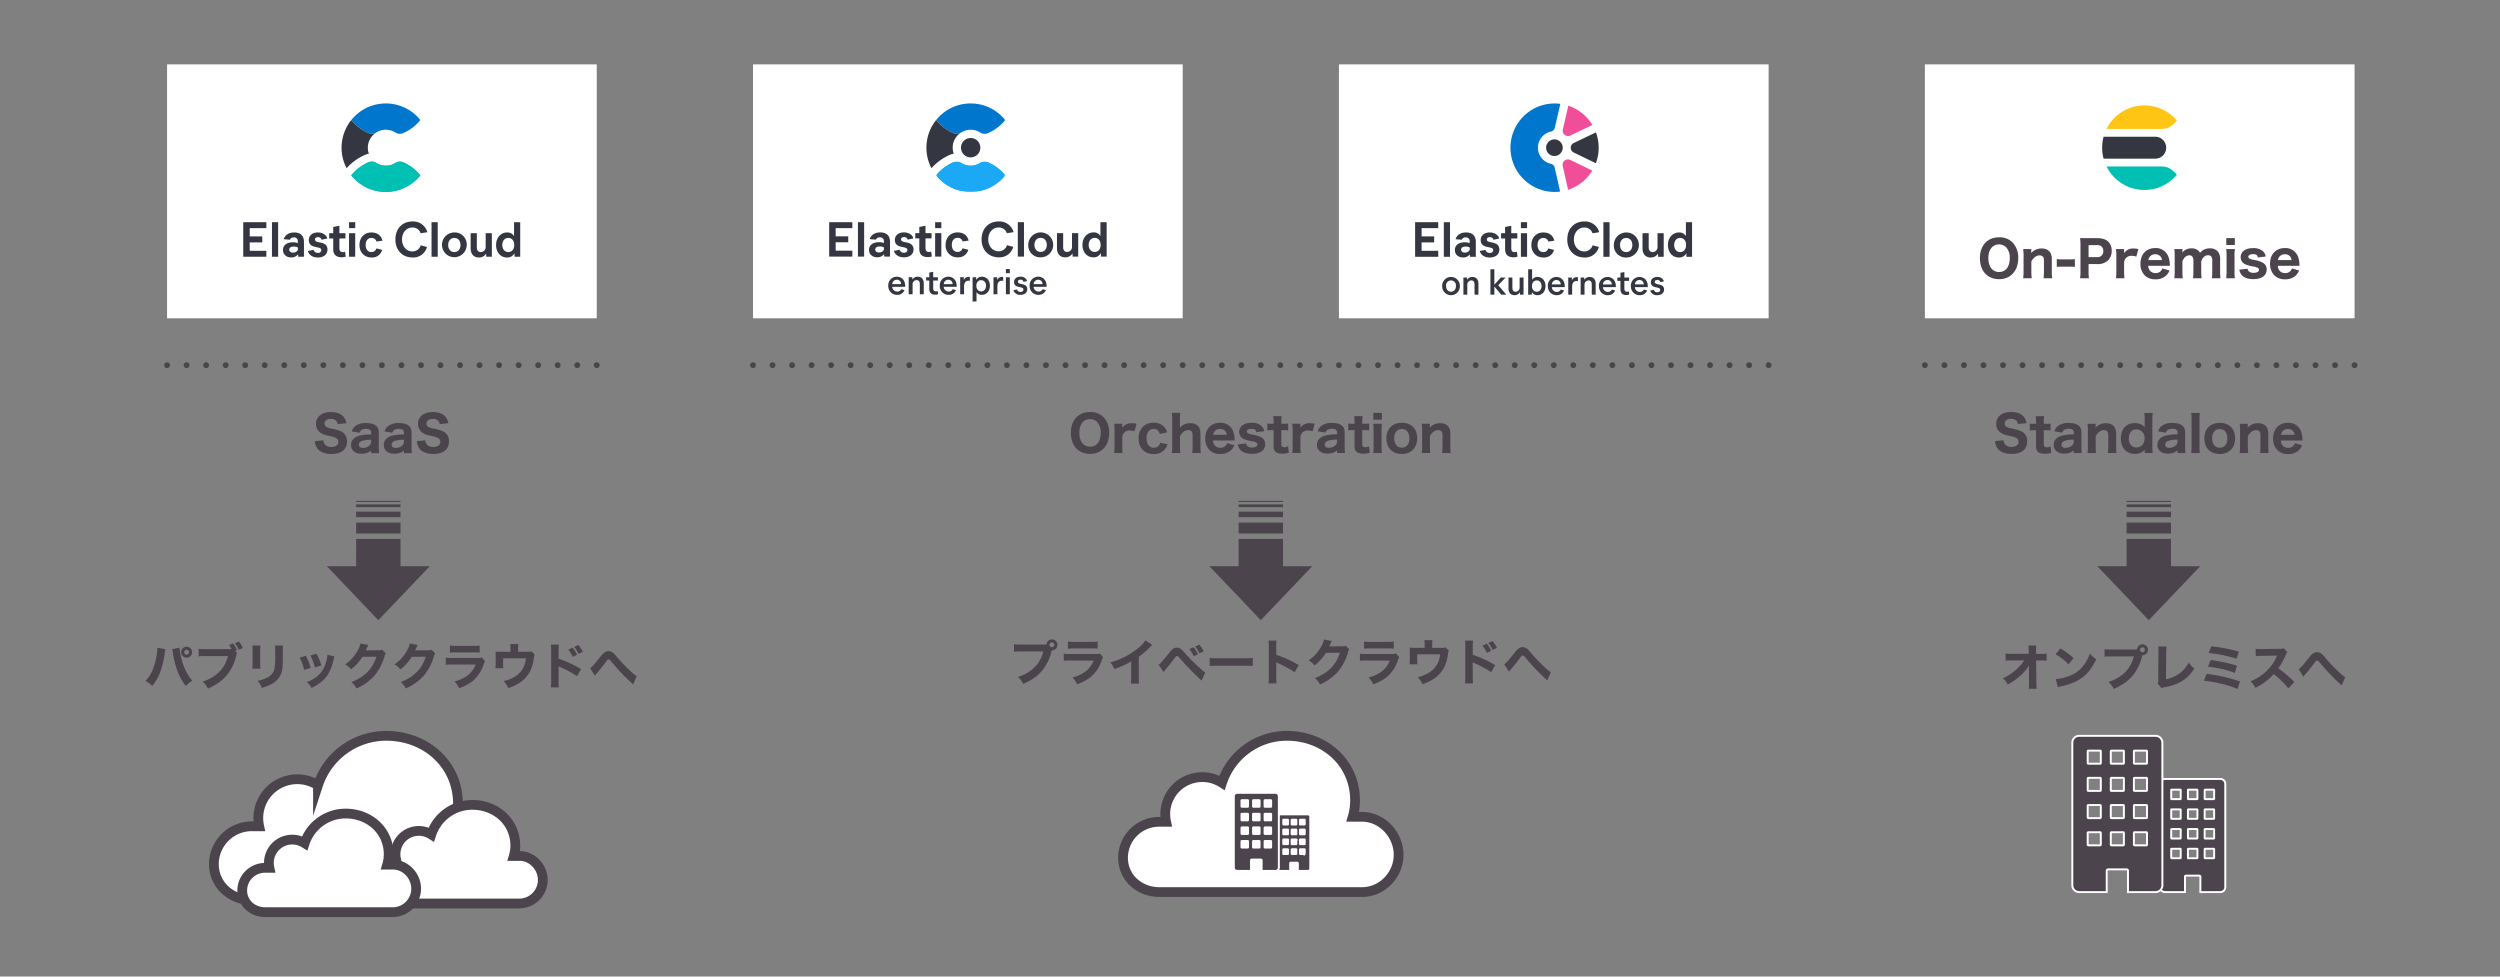<svg id="レイヤー_1" data-name="レイヤー 1" xmlns="http://www.w3.org/2000/svg" xmlns:xlink="http://www.w3.org/1999/xlink" width="1280" height="500" viewBox="0 0 1280 500"><rect x="0" y="0" width="1280" height="500" fill="#808080" stroke="none"/><defs><style>.cls-1,.cls-15,.cls-2{fill:#fff;}.cls-1,.cls-10,.cls-3,.cls-4,.cls-5,.cls-6,.cls-8{fill-rule:evenodd;}.cls-3{fill:#1ba9f5;}.cls-4{fill:#00bfb3;}.cls-5{fill:#07c;}.cls-6{fill:#343741;}.cls-7{mask:url(#mask);}.cls-8{fill:#f04e98;}.cls-12,.cls-13,.cls-9{fill:none;}.cls-10{fill:#fec514;}.cls-11,.cls-14{fill:#4c444d;}.cls-12,.cls-13,.cls-15{stroke:#4c444d;}.cls-12,.cls-13{stroke-linecap:round;stroke-width:3px;}.cls-12,.cls-13,.cls-14,.cls-15{stroke-miterlimit:10;}.cls-13{stroke-dasharray:0 10;}.cls-14{stroke:#fff;}.cls-15{stroke-width:5px;}</style><mask id="mask" x="479.299" y="82.734" width="35.361" height="15.543" maskUnits="userSpaceOnUse"><g id="mask0"><path class="cls-1" d="M479.3,82.734h35.36V98.277H479.3Z"/></g></mask></defs><rect class="cls-2" x="85.538" y="32.964" width="220" height="130"/><path class="cls-3" d="M206.365,83.07a4.186,4.186,0,0,0-3.881.311,9.187,9.187,0,0,1-9.889,0,4.184,4.184,0,0,0-3.88-.311,22.737,22.737,0,0,0-8.855,6.711,22.645,22.645,0,0,0,35.361,0,22.747,22.747,0,0,0-8.856-6.711"/><path class="cls-4" d="M206.365,83.07a4.186,4.186,0,0,0-3.881.311,9.187,9.187,0,0,1-9.889,0,4.184,4.184,0,0,0-3.88-.311,22.737,22.737,0,0,0-8.855,6.711,22.645,22.645,0,0,0,35.361,0,22.747,22.747,0,0,0-8.856-6.711"/><path class="cls-5" d="M197.539,52.964a22.61,22.61,0,0,0-17.679,8.5,22.741,22.741,0,0,0,8.854,6.711,4.186,4.186,0,0,0,3.881-.311,9.187,9.187,0,0,1,9.889,0,4.186,4.186,0,0,0,3.881.311,22.744,22.744,0,0,0,8.855-6.711,22.614,22.614,0,0,0-17.681-8.5"/><path class="cls-6" d="M188.714,68.171a22.751,22.751,0,0,1-8.855-6.711h0a22.641,22.641,0,0,0-2.392,24.666,26.986,26.986,0,0,1,9.609-6.918,8.473,8.473,0,0,1,1.791-.528,9.16,9.16,0,0,1,4.069-11.021c-.115.066-.23.131-.342.2a4.186,4.186,0,0,1-3.881.311"/><path class="cls-6" d="M218.627,126.43a7.248,7.248,0,0,1-7.363,5.411c-5.077,0-8.821-3.591-8.821-9.205,0-5.664,3.644-9.255,8.72-9.255a7.524,7.524,0,0,1,7.64,5.513l-3.443.531a4.219,4.219,0,0,0-4.2-2.934c-3.217,0-5.327,2.731-5.327,6.12,0,3.414,2.136,6.12,5.3,6.12a4.38,4.38,0,0,0,4.272-3.136ZM136.375,128.4v3.06H124.538v-17.7h11.837v3.06h-8.52v4.223h6.434v3.06h-6.434v4.3Zm6.031-14.641v17.7h-3.167v-17.7Zm6.685,18.056a4.219,4.219,0,0,0,3.443-1.542h.1v1.188h2.991v-7.637c0-3.085-1.784-4.805-4.976-4.805-2.739,0-4.7,1.265-5.4,3.465l3.166.253a2.065,2.065,0,0,1,2.036-1.189,1.878,1.878,0,0,1,2.036,2.074v.885a6.069,6.069,0,0,0-2.463-.455c-3.192,0-5.127,1.492-5.127,4C144.894,130.248,146.628,131.816,149.091,131.816Zm-1-4.021c0,.936.7,1.543,1.91,1.543,1.357,0,2.538-.835,2.538-1.77v-.784a3.793,3.793,0,0,0-2.161-.531C148.915,126.253,148.086,126.86,148.086,127.8Zm14.651,4.046c2.941,0,4.926-1.593,4.926-4.046,0-2.856-2.218-3.315-4.045-3.692-1.277-.264-2.363-.488-2.363-1.467,0-.682.552-1.213,1.533-1.213a1.767,1.767,0,0,1,1.859,1.315l2.94-.633c-.5-1.846-2.412-3.085-4.875-3.085-2.739,0-4.6,1.543-4.6,3.844,0,2.881,2.233,3.339,4.063,3.714,1.27.261,2.346.481,2.346,1.445,0,.885-.629,1.467-1.709,1.467a2.254,2.254,0,0,1-2.287-1.543l-2.915.556C158.264,130.628,160.149,131.841,162.737,131.841Zm14.251-.455a5.71,5.71,0,0,1-2.061.329c-2.513,0-4.323-1.062-4.323-4.249v-5.361h-2.06V119.4h2.06v-3.186l3.167-.632V119.4h3.091v2.706h-3.091v4.856c0,1.618.6,2.124,1.784,2.124a2.575,2.575,0,0,0,1.106-.228Zm4.872-14.566v-3.06h-3.166v3.06Zm0,2.579v12.063h-3.166V119.4Zm8.394,12.442a5.248,5.248,0,0,0,5.4-3.894l-2.965-.759a2.494,2.494,0,0,1-2.538,1.872c-1.885,0-2.941-1.518-2.941-3.617,0-2.124,1.056-3.616,2.941-3.616a2.506,2.506,0,0,1,2.588,1.846l3.066-.43c-.679-2.756-2.639-4.223-5.73-4.223-3.342,0-6.031,2.453-6.031,6.4C184.047,129.186,186.535,131.841,190.254,131.841Zm33.851-.379v-17.7h-3.166v17.7Zm14.851-6.019a6.333,6.333,0,1,1-6.332-6.423A6.1,6.1,0,0,1,238.956,125.443Zm-6.331,3.617c-1.86,0-3.166-1.442-3.166-3.617,0-2.2,1.306-3.616,3.166-3.616s3.141,1.416,3.141,3.616C235.766,127.618,234.485,129.06,232.625,129.06Zm16.184.91a4.229,4.229,0,0,1-3.644,1.871c-2.589,0-4.2-1.745-4.2-4.7V119.4h3.167v7.132c0,1.669.753,2.529,2.01,2.529a2.537,2.537,0,0,0,2.513-2.732V119.4h3.166v12.063h-2.89V129.97Zm10.756,1.871a4.117,4.117,0,0,0,3.794-2.1h.076v1.72h2.915v-17.7h-3.167v7.131a3.886,3.886,0,0,0-3.543-1.871c-3.166,0-5.654,2.58-5.654,6.423C253.986,129.262,256.373,131.841,259.565,131.841Zm-2.389-6.4c0,2.074,1.181,3.617,3.065,3.617,1.91,0,3.041-1.518,3.041-3.617,0-2.124-1.131-3.616-3.041-3.616S257.176,123.37,257.176,125.443Z"/><rect class="cls-2" x="385.538" y="32.964" width="220" height="130"/><g class="cls-7"><path class="cls-3" d="M505.805,83.07a4.186,4.186,0,0,0-3.881.311,9.187,9.187,0,0,1-9.889,0,4.186,4.186,0,0,0-3.881-.311,22.737,22.737,0,0,0-8.855,6.711,22.645,22.645,0,0,0,35.361,0,22.744,22.744,0,0,0-8.855-6.711"/></g><g class="cls-7"><path class="cls-3" d="M505.805,83.07a4.186,4.186,0,0,0-3.881.311,9.187,9.187,0,0,1-9.889,0,4.186,4.186,0,0,0-3.881-.311,22.737,22.737,0,0,0-8.855,6.711,22.645,22.645,0,0,0,35.361,0,22.744,22.744,0,0,0-8.855-6.711"/></g><path class="cls-5" d="M496.979,52.964a22.612,22.612,0,0,0-17.68,8.5,22.741,22.741,0,0,0,8.854,6.711,4.186,4.186,0,0,0,3.881-.311,9.189,9.189,0,0,1,9.89,0,4.186,4.186,0,0,0,3.881.311,22.741,22.741,0,0,0,8.854-6.711,22.612,22.612,0,0,0-17.68-8.5"/><path class="cls-6" d="M501.935,75.62a4.957,4.957,0,1,1-4.956-4.955,4.956,4.956,0,0,1,4.956,4.955"/><path class="cls-6" d="M488.153,68.171A22.741,22.741,0,0,1,479.3,61.46h0a22.641,22.641,0,0,0-2.392,24.666,27,27,0,0,1,9.609-6.918,8.473,8.473,0,0,1,1.791-.528,9.159,9.159,0,0,1,4.07-11.021c-.115.066-.231.131-.343.2a4.186,4.186,0,0,1-3.881.311"/><path class="cls-6" d="M511.413,131.757a7.256,7.256,0,0,0,7.376-5.387l-3.222-.831a4.387,4.387,0,0,1-4.28,3.122c-3.172,0-5.311-2.694-5.311-6.092,0-3.373,2.114-6.092,5.336-6.092a4.223,4.223,0,0,1,4.2,2.92l3.449-.529a7.532,7.532,0,0,0-7.653-5.487c-5.085,0-8.735,3.574-8.735,9.213C502.577,128.183,506.328,131.757,511.413,131.757Zm-75.018-.378v-3.046h-8.534v-4.28h6.445v-3.046h-6.445v-4.2H436.4v-3.046H424.538v17.622Zm6.041,0V113.758h-3.172V131.38Zm10.146-1.184a4.234,4.234,0,0,1-3.449,1.536c-2.467,0-4.2-1.561-4.2-3.751,0-2.492,1.939-3.977,5.136-3.977a6.107,6.107,0,0,1,2.467.453v-.881a1.874,1.874,0,0,0-2.039-2.064,2.068,2.068,0,0,0-2.039,1.183l-3.172-.252c.705-2.19,2.668-3.449,5.412-3.449,3.2,0,4.984,1.712,4.984,4.783v7.6h-3V130.2Zm-2.543-.931c-1.208,0-1.913-.6-1.913-1.535s.831-1.536,2.291-1.536a3.826,3.826,0,0,1,2.165.529v.78C452.582,128.434,451.4,129.265,450.039,129.265Zm17.7-1.536c0,2.442-1.988,4.028-4.934,4.028-2.593,0-4.481-1.208-5.135-3.323l2.92-.554a2.258,2.258,0,0,0,2.291,1.536c1.082,0,1.712-.579,1.712-1.46,0-.959-1.078-1.179-2.35-1.438-1.833-.374-4.07-.83-4.07-3.7,0-2.291,1.863-3.827,4.607-3.827,2.467,0,4.38,1.234,4.884,3.071l-2.945.63a1.77,1.77,0,0,0-1.863-1.309c-.982,0-1.536.528-1.536,1.208,0,.974,1.088,1.2,2.368,1.46C465.514,124.43,467.736,124.886,467.736,127.729Zm7.277,3.9a5.755,5.755,0,0,0,2.064-.327l-.327-2.517a2.6,2.6,0,0,1-1.108.226c-1.183,0-1.787-.5-1.787-2.114v-4.834h3.1v-2.693h-3.1v-3.8l-3.172.629v3.172h-2.064v2.693h2.064V127.4C470.683,130.574,472.5,131.631,475.013,131.631Zm6.947-17.873V116.8h-3.172v-3.046Zm0,17.622V119.372h-3.172V131.38Zm13.819-3.5a5.254,5.254,0,0,1-5.412,3.877,6.007,6.007,0,0,1-6.218-6.394c0-3.927,2.693-6.369,6.041-6.369,3.1,0,5.06,1.46,5.74,4.2l-3.071.428a2.509,2.509,0,0,0-2.593-1.838c-1.888,0-2.945,1.486-2.945,3.6,0,2.09,1.057,3.6,2.945,3.6a2.5,2.5,0,0,0,2.543-1.863Zm28.5-14.122V131.38h-3.172V113.758Zm8.531,18a6.382,6.382,0,1,0-6.344-6.369A6.1,6.1,0,0,0,532.808,131.757Zm-3.17-6.369c0,2.165,1.309,3.6,3.172,3.6s3.146-1.435,3.146-3.6c0-2.19-1.284-3.6-3.146-3.6S529.638,123.2,529.638,125.388Zm15.733,6.369a4.241,4.241,0,0,0,3.65-1.862h.126v1.485h2.895V119.372H548.87v6.9a2.53,2.53,0,0,1-2.517,2.718c-1.259,0-2.014-.856-2.014-2.517v-7.1h-3.172v7.7C541.167,130.02,542.778,131.757,545.371,131.757Zm18.226-2.089a4.131,4.131,0,0,1-3.8,2.089c-3.2,0-5.588-2.568-5.588-6.369,0-3.826,2.492-6.394,5.664-6.394a3.9,3.9,0,0,1,3.549,1.863v-7.1h3.172V131.38h-2.92v-1.712Zm-3.122-.68c-1.888,0-3.071-1.535-3.071-3.6s1.158-3.6,3.071-3.6,3.046,1.485,3.046,3.6C563.521,127.478,562.389,128.988,560.475,128.988Zm-97.37,19.568a3.865,3.865,0,0,1-3.747,2.4,4.426,4.426,0,0,1-4.56-4.615,4.362,4.362,0,0,1,4.338-4.671c2.382,0,4.283,1.662,4.32,4.671v.5h-6.627a2.555,2.555,0,0,0,2.547,2.456,2.156,2.156,0,0,0,2.049-1.237Zm-1.734-3.083h-4.523a2.306,2.306,0,0,1,2.327-2.252A2.141,2.141,0,0,1,461.371,145.473Zm5.87.185v5.021h-1.994v-8.732h1.865v1.163h.037a3.107,3.107,0,0,1,2.75-1.44c1.883,0,3.065,1.274,3.065,3.416v5.593h-2.013v-5.206c0-1.329-.609-2.049-1.643-2.049A2.1,2.1,0,0,0,467.241,145.658Zm11.573,5.206a3.682,3.682,0,0,0,1.5-.259L480.088,149a1.861,1.861,0,0,1-.886.185c-.941,0-1.4-.425-1.4-1.717v-3.821h2.418v-1.7H477.8V139.16l-2.012.388v2.4H474.2v1.7h1.588V147.8C475.787,150.07,477.024,150.864,478.814,150.864Zm10.652-2.308a3.865,3.865,0,0,1-3.747,2.4,4.426,4.426,0,0,1-4.56-4.615,4.363,4.363,0,0,1,4.339-4.671c2.381,0,4.282,1.662,4.319,4.671v.5H483.19a2.556,2.556,0,0,0,2.547,2.456,2.156,2.156,0,0,0,2.049-1.237Zm-1.734-3.083H483.21a2.3,2.3,0,0,1,2.326-2.252A2.141,2.141,0,0,1,487.732,145.473Zm5.87,1.126v4.08h-1.994v-8.732h1.865v1.4h.036a2.577,2.577,0,0,1,2.382-1.587,1.6,1.6,0,0,1,.683.129v1.938a1.787,1.787,0,0,0-.665-.111C494.58,143.719,493.6,144.55,493.6,146.6Zm6.369,7.772v-4.836a3.053,3.053,0,0,0,2.733,1.421c2.344,0,4.135-1.864,4.135-4.652,0-2.769-1.736-4.634-4.08-4.634a3.135,3.135,0,0,0-2.9,1.606h-.056v-1.329h-1.846v12.424ZM499.9,146.3c0,1.7.942,2.9,2.455,2.9,1.533,0,2.474-1.273,2.474-2.9a2.571,2.571,0,0,0-2.474-2.861C500.838,143.443,499.9,144.624,499.9,146.3Zm10.764,4.375V146.6c0-2.049.979-2.88,2.308-2.88a1.781,1.781,0,0,1,.664.111v-1.938a1.591,1.591,0,0,0-.683-.129,2.575,2.575,0,0,0-2.381,1.587h-.037v-1.4h-1.865v8.732Zm6.369-12.922v2.123h-2.012v-2.123Zm0,12.922v-8.732h-2.012v8.732Zm8.936-2.6c0,1.772-1.4,2.88-3.471,2.88a3.46,3.46,0,0,1-3.637-2.381l1.828-.37a1.832,1.832,0,0,0,1.864,1.256c.923,0,1.422-.5,1.422-1.237,0-.818-.867-1.006-1.863-1.222-1.343-.291-2.919-.633-2.919-2.636,0-1.625,1.311-2.7,3.25-2.7a3.292,3.292,0,0,1,3.452,2.234l-1.865.388a1.444,1.444,0,0,0-1.532-1.108c-.868,0-1.311.462-1.311,1.034,0,.818.867,1.006,1.863,1.222C524.389,145.731,525.965,146.073,525.965,148.076Zm5.777,2.88a3.866,3.866,0,0,0,3.748-2.4l-1.68-.5a2.158,2.158,0,0,1-2.049,1.237,2.556,2.556,0,0,1-2.548-2.456h6.627v-.5c-.036-3.009-1.938-4.671-4.319-4.671a4.363,4.363,0,0,0-4.339,4.671A4.426,4.426,0,0,0,531.742,150.956Zm-2.512-5.483h4.523a2.142,2.142,0,0,0-2.2-2.252A2.3,2.3,0,0,0,529.23,145.473Z"/><rect class="cls-2" x="685.538" y="32.964" width="220" height="130"/><path class="cls-6" d="M800.11,75.621a4.248,4.248,0,1,1-4.247-4.248,4.247,4.247,0,0,1,4.247,4.248"/><path class="cls-8" d="M801.082,69c.037.028.073.058.11.087a2.622,2.622,0,0,0,2.79.326l11.323-5.417a22.721,22.721,0,0,0-12.326-9.88l-2.823,12.23A2.623,2.623,0,0,0,801.082,69"/><path class="cls-5" d="M796.018,85.844a2.623,2.623,0,0,0-1.986-1.988,8.435,8.435,0,0,1,.044-16.481A2.62,2.62,0,0,0,796.07,65.4l2.822-12.225a22.943,22.943,0,0,0-3.03-.208,22.657,22.657,0,0,0,0,45.313,22.984,22.984,0,0,0,2.916-.193Z"/><path class="cls-6" d="M817.079,83.574a22.717,22.717,0,0,0,.042-15.8l-11.4,5.454a2.65,2.65,0,0,0-1.5,2.4v.042a2.649,2.649,0,0,0,1.49,2.4Z"/><path class="cls-8" d="M801.157,82.186l-.108.085a2.626,2.626,0,0,0-.94,2.649l2.762,12.246a22.713,22.713,0,0,0,12.378-9.816l-11.3-5.477a2.624,2.624,0,0,0-2.793.313"/><path class="cls-6" d="M811.263,131.848a7.249,7.249,0,0,0,7.363-5.414l-3.217-.835a4.381,4.381,0,0,1-4.272,3.137c-3.166,0-5.3-2.707-5.3-6.122,0-3.39,2.111-6.122,5.327-6.122a4.219,4.219,0,0,1,4.2,2.935l3.443-.531a7.525,7.525,0,0,0-7.64-5.515c-5.076,0-8.72,3.592-8.72,9.259C802.442,128.256,806.186,131.848,811.263,131.848Zm-74.888-.38v-3.061h-8.52v-4.3h6.434v-3.061h-6.434V116.82h8.52v-3.061H724.538v17.709Zm6.03,0V113.76h-3.167v17.708Zm10.129-1.189a4.217,4.217,0,0,1-3.443,1.543c-2.463,0-4.2-1.568-4.2-3.769,0-2.5,1.935-4,5.127-4a6.066,6.066,0,0,1,2.463.456v-.886a1.878,1.878,0,0,0-2.036-2.074,2.065,2.065,0,0,0-2.036,1.189l-3.166-.253c.7-2.2,2.664-3.466,5.4-3.466,3.192,0,4.976,1.72,4.976,4.806v7.64h-2.991v-1.189ZM750,129.343c-1.206,0-1.91-.607-1.91-1.543s.829-1.543,2.287-1.543a3.8,3.8,0,0,1,2.161.531v.784C752.534,128.508,751.353,129.343,750,129.343Zm17.667-1.543c0,2.454-1.985,4.048-4.926,4.048-2.588,0-4.473-1.215-5.126-3.34l2.915-.556a2.254,2.254,0,0,0,2.287,1.543c1.08,0,1.709-.582,1.709-1.467,0-.964-1.076-1.185-2.346-1.446-1.83-.375-4.063-.833-4.063-3.715,0-2.3,1.86-3.845,4.6-3.845,2.463,0,4.373,1.24,4.875,3.086l-2.94.633a1.767,1.767,0,0,0-1.859-1.316c-.981,0-1.533.532-1.533,1.214,0,.979,1.086,1.2,2.363,1.468C765.445,124.484,767.663,124.943,767.663,127.8Zm7.263,3.921a5.71,5.71,0,0,0,2.061-.329l-.327-2.53a2.575,2.575,0,0,1-1.106.228c-1.181,0-1.784-.506-1.784-2.125v-4.857h3.091V119.4H773.77v-3.819l-3.167.632V119.4h-2.06v2.707h2.06v5.363C770.6,130.659,772.413,131.721,774.926,131.721Zm6.934-17.961v3.061h-3.166V113.76Zm0,17.708V119.4h-3.166v12.066Zm13.8-3.516a5.25,5.25,0,0,1-5.4,3.9c-3.719,0-6.207-2.656-6.207-6.426,0-3.946,2.689-6.4,6.031-6.4,3.091,0,5.051,1.467,5.73,4.225l-3.066.43a2.5,2.5,0,0,0-2.588-1.847c-1.885,0-2.941,1.492-2.941,3.617,0,2.1,1.056,3.618,2.941,3.618a2.493,2.493,0,0,0,2.538-1.872ZM824.1,113.76v17.708h-3.166V113.76Zm8.519,18.088a6.414,6.414,0,1,0-6.333-6.4A6.106,6.106,0,0,0,832.623,131.848Zm-3.165-6.4c0,2.176,1.306,3.618,3.166,3.618s3.141-1.442,3.141-3.618c0-2.2-1.281-3.617-3.141-3.617S829.458,123.247,829.458,125.447Zm15.706,6.4a4.23,4.23,0,0,0,3.644-1.872h.125v1.492h2.89V119.4h-3.166v6.931a2.537,2.537,0,0,1-2.513,2.732c-1.257,0-2.01-.86-2.01-2.53V119.4h-3.167v7.74C840.967,130.1,842.575,131.848,845.164,131.848Zm18.194-2.1a4.118,4.118,0,0,1-3.794,2.1c-3.192,0-5.579-2.581-5.579-6.4,0-3.846,2.488-6.426,5.654-6.426a3.887,3.887,0,0,1,3.544,1.872V113.76h3.166v17.708h-2.915v-1.72Zm-3.117-.683c-1.885,0-3.066-1.543-3.066-3.618s1.156-3.617,3.066-3.617,3.04,1.492,3.04,3.617C863.281,127.547,862.15,129.065,860.241,129.065Zm-112.782,17.4a4.536,4.536,0,1,1-9.068,0,4.536,4.536,0,1,1,9.068,0Zm-4.553,2.894c-1.492,0-2.506-1.169-2.506-2.894a2.54,2.54,0,1,1,5.031,0C745.431,148.191,744.417,149.36,742.906,149.36Zm8.349-3.543v5.046h-1.991v-8.775h1.862v1.169h.037a3.094,3.094,0,0,1,2.746-1.447c1.879,0,3.059,1.28,3.059,3.432v5.621h-2.009v-5.232c0-1.336-.608-2.059-1.64-2.059A2.1,2.1,0,0,0,751.255,145.817Zm13.857,5.045v-4.174l3.52,4.174h2.6l-4.129-4.823,3.76-3.951h-2.4l-3.354,3.691v-7.9H763.1v12.985Zm13.012-1.168a3.034,3.034,0,0,1-2.709,1.447c-1.88,0-3.059-1.3-3.059-3.432v-5.621h1.99V147.3c0,1.354.608,2.077,1.659,2.077a2.1,2.1,0,0,0,2.045-2.244v-5.046h2.009v8.774h-1.843v-1.168Zm9.1,1.447c2.341,0,4.073-1.893,4.073-4.657,0-2.8-1.769-4.675-4.128-4.675a2.93,2.93,0,0,0-2.727,1.484v-5.416h-2.009v12.985H784.3v-1.28h.056A3.154,3.154,0,0,0,787.226,151.141Zm-2.854-4.657c0,1.689.94,2.876,2.451,2.876,1.529,0,2.469-1.262,2.469-2.876,0-1.651-.94-2.912-2.469-2.912C785.312,143.572,784.372,144.778,784.372,146.484Zm12.7,4.657a3.858,3.858,0,0,0,3.741-2.412l-1.677-.5a2.152,2.152,0,0,1-2.046,1.243A2.559,2.559,0,0,1,794.544,147h6.616v-.5c-.037-3.024-1.935-4.693-4.312-4.693a4.371,4.371,0,0,0-4.331,4.693A4.434,4.434,0,0,0,797.069,151.141Zm-2.506-5.51h4.515a2.144,2.144,0,0,0-2.193-2.263A2.307,2.307,0,0,0,794.563,145.631Zm10.375,5.231v-4.1c0-2.06.977-2.894,2.3-2.894a1.78,1.78,0,0,1,.663.111v-1.948a1.588,1.588,0,0,0-.682-.13,2.571,2.571,0,0,0-2.377,1.6h-.037v-1.41h-1.861v8.774Zm6.339-5.045v5.046h-1.99v-8.775h1.861v1.169h.037a3.1,3.1,0,0,1,2.746-1.447c1.88,0,3.059,1.28,3.059,3.432v5.621h-2.009v-5.232c0-1.336-.608-2.059-1.64-2.059A2.1,2.1,0,0,0,811.277,145.817Zm11.943,5.324a3.859,3.859,0,0,0,3.741-2.412l-1.677-.5a2.152,2.152,0,0,1-2.046,1.243A2.558,2.558,0,0,1,820.7,147h6.616v-.5c-.037-3.024-1.935-4.693-4.313-4.693a4.371,4.371,0,0,0-4.33,4.693A4.434,4.434,0,0,0,823.22,151.141Zm-2.507-5.51h4.515a2.144,2.144,0,0,0-2.193-2.263A2.307,2.307,0,0,0,820.713,145.631Zm11.979,5.417a3.65,3.65,0,0,0,1.493-.26l-.221-1.614a1.846,1.846,0,0,1-.885.186c-.94,0-1.4-.427-1.4-1.725v-3.841h2.415v-1.706h-2.415v-2.8l-2.008.39v2.412h-1.585v1.706h1.585v4.174C829.67,150.25,830.9,151.048,832.692,151.048Zm10.633-2.319a3.857,3.857,0,0,1-3.741,2.412,4.434,4.434,0,0,1-4.552-4.638,4.371,4.371,0,0,1,4.331-4.693c2.377,0,4.276,1.669,4.313,4.693v.5H837.06a2.558,2.558,0,0,0,2.543,2.467,2.151,2.151,0,0,0,2.045-1.243Zm-1.731-3.1h-4.515a2.307,2.307,0,0,1,2.322-2.263A2.144,2.144,0,0,1,841.594,145.631Zm10.411,2.616c0,1.781-1.4,2.894-3.465,2.894a3.455,3.455,0,0,1-3.63-2.393l1.824-.371a1.83,1.83,0,0,0,1.861,1.261c.922,0,1.419-.5,1.419-1.243,0-.821-.865-1.011-1.859-1.228-1.34-.292-2.914-.636-2.914-2.649,0-1.632,1.309-2.708,3.244-2.708a3.286,3.286,0,0,1,3.446,2.244l-1.861.39a1.444,1.444,0,0,0-1.53-1.113c-.866,0-1.308.464-1.308,1.039,0,.821.865,1.01,1.859,1.227C850.432,145.89,852.005,146.234,852.005,148.247Z"/><rect class="cls-2" x="985.538" y="32.964" width="220" height="130"/><g id="elastic-search-logo-color-64px"><rect id="bounding-box" class="cls-9" x="1069.882" y="49.964" width="51.312" height="51.312"/><g id="group"><path id="Fill-1" class="cls-10" d="M1114.56,61.756l0-.005A21.645,21.645,0,0,0,1078.552,66h28.215a8.608,8.608,0,0,0,5.544-2,18.106,18.106,0,0,0,2.249-2.242"/><path id="Fill-4" class="cls-6" d="M1076.3,75.62a21.691,21.691,0,0,0,.739,5.613h26.521a5.613,5.613,0,0,0,0-11.225h-26.521a21.689,21.689,0,0,0-.739,5.612"/><path id="Fill-6" class="cls-4" d="M1114.56,89.485l0,0a21.645,21.645,0,0,1-36.01-4.248h28.215a8.6,8.6,0,0,1,5.544,2,18.106,18.106,0,0,1,2.249,2.242"/></g></g><path class="cls-11" d="M1030.429,124.135a11.037,11.037,0,0,1,2.907,8.012c0,6.521-3.893,10.792-9.807,10.792-5.965,0-9.807-4.221-9.807-10.766,0-6.5,3.842-10.667,9.807-10.667A9.24,9.24,0,0,1,1030.429,124.135Zm-1.44,8.038a7.736,7.736,0,0,0-1.871-5.611,4.934,4.934,0,0,0-3.589-1.416c-3.362,0-5.485,2.7-5.485,6.976,0,4.4,2.123,7.153,5.51,7.153C1026.916,139.275,1028.989,136.57,1028.989,132.173Z"/><path class="cls-11" d="M1035.86,142.485a24.638,24.638,0,0,0,.2-3.539v-7.885a21.867,21.867,0,0,0-.2-3.539h4.17v1.01c0,.2-.026.532-.051,1.012a6.852,6.852,0,0,1,5.309-2.325c3.361,0,5.231,1.92,5.231,5.358v6.369a23.116,23.116,0,0,0,.2,3.539H1046.3a25.409,25.409,0,0,0,.2-3.539v-5.408c0-1.315-.2-1.9-.808-2.351a2.478,2.478,0,0,0-1.492-.43c-1.491,0-3.058,1.163-4.144,3.058v5.131a26.528,26.528,0,0,0,.2,3.539Z"/><path class="cls-11" d="M1053.069,132.652a16.57,16.57,0,0,0,2.427.153h4.423a16.546,16.546,0,0,0,2.426-.153v4.02a17.68,17.68,0,0,0-2.426-.152H1055.5a17.706,17.706,0,0,0-2.427.152Z"/><path class="cls-11" d="M1065,142.485a23.236,23.236,0,0,0,.2-3.489V125.323a25.881,25.881,0,0,0-.2-3.463c1.137.051,1.972.076,3.463.076h5.383c2.554,0,4.424.631,5.687,1.9a6.3,6.3,0,0,1,1.643,4.549,6.667,6.667,0,0,1-1.794,4.878,7.5,7.5,0,0,1-5.612,1.946h-4.423v3.741a23.6,23.6,0,0,0,.2,3.539Zm8.67-10.844a2.882,2.882,0,0,0,3.209-3.134,2.993,2.993,0,0,0-.758-2.173,3.1,3.1,0,0,0-2.451-.834h-4.323v6.141Z"/><path class="cls-11" d="M1093.808,131.415a6.291,6.291,0,0,0-2.351-.431,3.761,3.761,0,0,0-3.033,1.189,3.88,3.88,0,0,0-.885,2.4v4.372a28.22,28.22,0,0,0,.177,3.539h-4.347a25.565,25.565,0,0,0,.2-3.539v-7.885a22.053,22.053,0,0,0-.2-3.539h4.17v2.072a5.454,5.454,0,0,1,4.929-2.35,10.046,10.046,0,0,1,2.376.278Z"/><path class="cls-11" d="M1099.872,136.09a4.2,4.2,0,0,0,.859,2.452,3.555,3.555,0,0,0,2.881,1.263,3.409,3.409,0,0,0,3.513-2.375l3.665,1.087a7,7,0,0,1-1.617,2.451,7.643,7.643,0,0,1-5.561,2.048,7.534,7.534,0,0,1-5.484-2A8.314,8.314,0,0,1,1095.9,135c0-4.8,3.008-7.987,7.558-7.987a6.769,6.769,0,0,1,6.8,4.525,11.5,11.5,0,0,1,.683,3.942,5.151,5.151,0,0,0,.05.607Zm7.077-2.931a3.785,3.785,0,0,0-.708-1.771,3.33,3.33,0,0,0-2.73-1.212,3.443,3.443,0,0,0-3.564,2.983Z"/><path class="cls-11" d="M1113.239,142.485a24.252,24.252,0,0,0,.2-3.539v-7.885a20.581,20.581,0,0,0-.2-3.539h4.171v.96c-.026.429-.026.429-.026.456a1.064,1.064,0,0,1-.025.353,5.758,5.758,0,0,1,4.777-2.124,4.787,4.787,0,0,1,3.336,1.113,4.046,4.046,0,0,1,.936,1.188,6.121,6.121,0,0,1,5.055-2.3,5.068,5.068,0,0,1,4.145,1.694,5.715,5.715,0,0,1,1.087,3.842v6.243a28.56,28.56,0,0,0,.177,3.539h-4.4a23.4,23.4,0,0,0,.2-3.539v-5.46a3.428,3.428,0,0,0-.429-2.046,1.957,1.957,0,0,0-1.669-.758,3.118,3.118,0,0,0-2.35,1.035,4.924,4.924,0,0,0-1.188,2.1v5.131a29.614,29.614,0,0,0,.176,3.539h-4.4a23.537,23.537,0,0,0,.2-3.539v-5.46a3.15,3.15,0,0,0-.506-2.071,1.872,1.872,0,0,0-1.542-.708,3.376,3.376,0,0,0-2.375,1.112,5.648,5.648,0,0,0-1.188,2v5.131a29.669,29.669,0,0,0,.177,3.539Z"/><path class="cls-11" d="M1144.273,127.522a21.7,21.7,0,0,0-.2,3.564v7.835a23.976,23.976,0,0,0,.2,3.564H1139.8a25.573,25.573,0,0,0,.2-3.539v-7.885a23.1,23.1,0,0,0-.2-3.539Zm-.025-5.586v3.488h-4.4v-3.488Z"/><path class="cls-11" d="M1150.743,137.581a2.569,2.569,0,0,0,.555,1.239,3.386,3.386,0,0,0,2.6.859c1.643,0,2.68-.582,2.68-1.516a1.162,1.162,0,0,0-.531-.986,6.417,6.417,0,0,0-2.3-.708,18,18,0,0,1-4.145-1.137,3.9,3.9,0,0,1-2.376-3.615c0-2.906,2.4-4.676,6.318-4.676a7.259,7.259,0,0,1,5.031,1.543,4.713,4.713,0,0,1,1.491,2.754l-4.07.481c-.151-1.189-.884-1.694-2.4-1.694s-2.452.5-2.452,1.34a1.133,1.133,0,0,0,.783,1.011,9.5,9.5,0,0,0,2.3.656,12.959,12.959,0,0,1,4.4,1.417,3.733,3.733,0,0,1,1.921,3.386c0,3.134-2.528,4.979-6.824,4.979-2.957,0-5.055-.809-6.193-2.4a5.709,5.709,0,0,1-.985-2.427Z"/><path class="cls-11" d="M1166.233,136.09a4.2,4.2,0,0,0,.86,2.452,3.555,3.555,0,0,0,2.881,1.263,3.41,3.41,0,0,0,3.513-2.375l3.665,1.087a7,7,0,0,1-1.617,2.451,7.642,7.642,0,0,1-5.561,2.048,7.536,7.536,0,0,1-5.485-2,8.318,8.318,0,0,1-2.224-6.016c0-4.8,3.007-7.987,7.557-7.987a6.769,6.769,0,0,1,6.8,4.525,11.551,11.551,0,0,1,.683,3.942,5.151,5.151,0,0,0,.05.607Zm7.077-2.931a3.775,3.775,0,0,0-.708-1.771,3.326,3.326,0,0,0-2.729-1.212,3.441,3.441,0,0,0-3.563,2.983Z"/><path class="cls-11" d="M1025.862,225.409a3.326,3.326,0,0,0,.683,2.048,4.09,4.09,0,0,0,3.362,1.365c2.2,0,3.588-1.011,3.588-2.629a2.024,2.024,0,0,0-.985-1.82c-.784-.5-1.567-.758-4.322-1.39a9.822,9.822,0,0,1-3.943-1.516,5.376,5.376,0,0,1-2.174-4.474c0-3.716,2.957-6.066,7.633-6.066,3.008,0,5.283.909,6.6,2.628a7.121,7.121,0,0,1,1.288,3.084l-4.447.48a3.072,3.072,0,0,0-.658-1.617,3.614,3.614,0,0,0-2.8-1.062c-1.972,0-3.286.96-3.286,2.4a1.961,1.961,0,0,0,.859,1.642,6.829,6.829,0,0,0,2.376.834,24.737,24.737,0,0,1,4.98,1.364,5.7,5.7,0,0,1,2.552,2.2,5.773,5.773,0,0,1,.758,3.059c0,4.119-2.881,6.47-7.936,6.47-3.26,0-5.712-.911-7.052-2.6a7.106,7.106,0,0,1-1.465-3.968Z"/><path class="cls-11" d="M1046.61,213.075a25.232,25.232,0,0,0-.2,3.26v.658h.986a17.633,17.633,0,0,0,2.527-.126v3.538a13.472,13.472,0,0,0-2.4-.152h-1.112v7.128c0,1.188.429,1.617,1.617,1.617a3.348,3.348,0,0,0,1.846-.5l.4,3.311a9.058,9.058,0,0,1-3.235.506c-3.261,0-4.575-1.113-4.575-3.919v-8.138h-.986a12.089,12.089,0,0,0-2.224.152v-3.563a11.949,11.949,0,0,0,2.275.151h.935v-.658a22.53,22.53,0,0,0-.2-3.26Z"/><path class="cls-11" d="M1061.773,230.641a7.079,7.079,0,0,1-4.853,1.592,5.763,5.763,0,0,1-3.993-1.187,4.173,4.173,0,0,1-1.441-3.286c0-2.451,1.718-4.17,4.853-4.878a26.523,26.523,0,0,1,5.434-.481V221.39c0-1.238-.86-1.845-2.578-1.845a4.32,4.32,0,0,0-2.376.582,2.681,2.681,0,0,0-.96,1.39l-3.994-.657a5.389,5.389,0,0,1,1.9-2.831,8.719,8.719,0,0,1,5.459-1.466c2.477,0,4.17.505,5.282,1.567.86.808,1.189,1.794,1.189,3.615v6.849a26.316,26.316,0,0,0,.176,3.362h-4.094Zm0-5.535a15.926,15.926,0,0,0-4.5.556c-1.162.354-1.769,1.037-1.769,2,0,1.062.758,1.644,2.123,1.644a5.157,5.157,0,0,0,3.109-1.087,2.605,2.605,0,0,0,1.036-2.148Z"/><path class="cls-11" d="M1068.8,231.956a24.476,24.476,0,0,0,.2-3.538v-7.887a21.719,21.719,0,0,0-.2-3.538h4.171V218c0,.2-.026.53-.051,1.011a6.849,6.849,0,0,1,5.308-2.326c3.362,0,5.232,1.922,5.232,5.358v6.371a22.966,22.966,0,0,0,.2,3.538h-4.423a25.558,25.558,0,0,0,.2-3.538v-5.41c0-1.314-.2-1.9-.809-2.351a2.488,2.488,0,0,0-1.491-.429c-1.491,0-3.058,1.162-4.145,3.058v5.132a26.362,26.362,0,0,0,.2,3.538Z"/><path class="cls-11" d="M1098.087,231.021c0-.279.025-.354.051-.759a6.275,6.275,0,0,1-5.156,2.1,6.65,6.65,0,0,1-4.878-1.769,8.447,8.447,0,0,1-2.2-6.142c0-4.828,2.729-7.835,7.077-7.835a7.323,7.323,0,0,1,3.639.884,4.861,4.861,0,0,1,1.517,1.214l-.026-.354c-.025-.354-.025-.658-.025-1.137v-2.15a24.348,24.348,0,0,0-.2-3.664h4.322a26.35,26.35,0,0,0-.2,3.639v13.219a26.214,26.214,0,0,0,.2,3.691h-4.12Zm-4.423-11.172c-2.224,0-3.715,1.87-3.715,4.625a4.942,4.942,0,0,0,1.289,3.64,3.808,3.808,0,0,0,2.527.985,4.489,4.489,0,0,0,2.831-1.01,5.033,5.033,0,0,0,1.416-3.666A4.215,4.215,0,0,0,1093.664,219.849Z"/><path class="cls-11" d="M1114.867,230.641a7.079,7.079,0,0,1-4.853,1.592,5.763,5.763,0,0,1-3.993-1.187,4.173,4.173,0,0,1-1.441-3.286c0-2.451,1.718-4.17,4.853-4.878a26.523,26.523,0,0,1,5.434-.481V221.39c0-1.238-.86-1.845-2.578-1.845a4.32,4.32,0,0,0-2.376.582,2.681,2.681,0,0,0-.96,1.39l-3.994-.657a5.389,5.389,0,0,1,1.9-2.831,8.722,8.722,0,0,1,5.46-1.466c2.476,0,4.169.505,5.281,1.567.86.808,1.189,1.794,1.189,3.615v6.849a26.316,26.316,0,0,0,.176,3.362h-4.094Zm0-5.535a15.926,15.926,0,0,0-4.5.556c-1.162.354-1.769,1.037-1.769,2,0,1.062.758,1.644,2.123,1.644a5.155,5.155,0,0,0,3.109-1.087,2.605,2.605,0,0,0,1.036-2.148Z"/><path class="cls-11" d="M1126.313,211.407a26.392,26.392,0,0,0-.177,3.538v13.473a30.172,30.172,0,0,0,.177,3.538h-4.423a22.548,22.548,0,0,0,.2-3.538V214.945a21.726,21.726,0,0,0-.2-3.538Z"/><path class="cls-11" d="M1128.612,224.474c0-4.878,3.084-7.986,7.911-7.986s7.886,3.082,7.886,7.935-3.134,8.038-7.911,8.038C1131.67,232.461,1128.612,229.352,1128.612,224.474Zm4.019-.051c0,2.983,1.466,4.8,3.892,4.8s3.867-1.769,3.867-4.727c0-3.032-1.415-4.827-3.842-4.827S1132.631,221.467,1132.631,224.423Z"/><path class="cls-11" d="M1146.707,231.956a24.632,24.632,0,0,0,.2-3.538v-7.887a21.853,21.853,0,0,0-.2-3.538h4.169V218c0,.2-.025.53-.05,1.011a6.846,6.846,0,0,1,5.308-2.326c3.361,0,5.232,1.922,5.232,5.358v6.371a22.966,22.966,0,0,0,.2,3.538h-4.423a25.4,25.4,0,0,0,.2-3.538v-5.41c0-1.314-.2-1.9-.809-2.351a2.488,2.488,0,0,0-1.491-.429c-1.491,0-3.059,1.162-4.145,3.058v5.132a26.528,26.528,0,0,0,.2,3.538Z"/><path class="cls-11" d="M1167.783,225.561a4.2,4.2,0,0,0,.86,2.451,3.55,3.55,0,0,0,2.881,1.264,3.409,3.409,0,0,0,3.513-2.376l3.665,1.087a6.977,6.977,0,0,1-1.618,2.452,7.639,7.639,0,0,1-5.56,2.047,7.531,7.531,0,0,1-5.485-2,8.309,8.309,0,0,1-2.224-6.015c0-4.8,3.007-7.986,7.557-7.986a6.77,6.77,0,0,1,6.8,4.523,11.559,11.559,0,0,1,.683,3.944,5.144,5.144,0,0,0,.05.606Zm7.077-2.932a3.782,3.782,0,0,0-.708-1.769,3.329,3.329,0,0,0-2.73-1.213,3.441,3.441,0,0,0-3.563,2.982Z"/><path class="cls-11" d="M565,213.58a11.041,11.041,0,0,1,2.907,8.012c0,6.522-3.893,10.793-9.807,10.793-5.965,0-9.807-4.221-9.807-10.767,0-6.5,3.842-10.666,9.807-10.666A9.239,9.239,0,0,1,565,213.58Zm-1.44,8.038a7.737,7.737,0,0,0-1.871-5.611,4.934,4.934,0,0,0-3.589-1.416c-3.361,0-5.484,2.7-5.484,6.976,0,4.4,2.123,7.153,5.509,7.153C561.488,228.72,563.561,226.016,563.561,221.618Z"/><path class="cls-11" d="M580.871,220.86a6.287,6.287,0,0,0-2.351-.43,3.763,3.763,0,0,0-3.033,1.188,3.882,3.882,0,0,0-.885,2.4v4.372a28.237,28.237,0,0,0,.177,3.54h-4.347a25.579,25.579,0,0,0,.2-3.54v-7.885a22.073,22.073,0,0,0-.2-3.539h4.17v2.073a5.453,5.453,0,0,1,4.929-2.351,10.033,10.033,0,0,1,2.375.278Z"/><path class="cls-11" d="M593.784,222.2a3.762,3.762,0,0,0-.682-1.492,2.9,2.9,0,0,0-2.4-1.086c-2.3,0-3.664,1.795-3.664,4.777s1.44,4.853,3.741,4.853a3.075,3.075,0,0,0,2.653-1.289,2.987,2.987,0,0,0,.5-1.238l3.842.682a7.8,7.8,0,0,1-1.087,2.3,7,7,0,0,1-6.065,2.755,7.549,7.549,0,0,1-5.485-2.022,8.523,8.523,0,0,1-2.174-5.991,8.38,8.38,0,0,1,2.225-5.965,7.461,7.461,0,0,1,5.434-2.047,6.871,6.871,0,0,1,6.091,2.983,7.808,7.808,0,0,1,.884,1.946Z"/><path class="cls-11" d="M599.973,231.931a24.5,24.5,0,0,0,.2-3.54V214.92a21.74,21.74,0,0,0-.2-3.539h4.373a21.76,21.76,0,0,0-.2,3.539v3.058c0,.227-.025.531-.05,1.012a6.808,6.808,0,0,1,5.307-2.326c3.362,0,5.232,1.92,5.232,5.358v6.369a22.986,22.986,0,0,0,.2,3.54h-4.424a25.425,25.425,0,0,0,.2-3.54v-5.408c0-1.315-.2-1.947-.81-2.376a2.29,2.29,0,0,0-1.465-.405c-1.542,0-2.983,1.037-4.171,3.059v5.13a26.378,26.378,0,0,0,.2,3.54Z"/><path class="cls-11" d="M621.05,225.535a4.2,4.2,0,0,0,.859,2.452,3.556,3.556,0,0,0,2.882,1.264,3.412,3.412,0,0,0,3.514-2.376l3.664,1.087a6.968,6.968,0,0,1-1.618,2.451,7.639,7.639,0,0,1-5.56,2.048,7.536,7.536,0,0,1-5.485-2,8.318,8.318,0,0,1-2.224-6.016c0-4.8,3.008-7.987,7.557-7.987a6.771,6.771,0,0,1,6.8,4.525,11.534,11.534,0,0,1,.681,3.943,4.949,4.949,0,0,0,.052.606Zm7.077-2.931a3.771,3.771,0,0,0-.707-1.77,3.33,3.33,0,0,0-2.73-1.213,3.444,3.444,0,0,0-3.564,2.983Z"/><path class="cls-11" d="M637.982,227.026a2.569,2.569,0,0,0,.557,1.239,3.378,3.378,0,0,0,2.6.859c1.644,0,2.679-.581,2.679-1.516a1.161,1.161,0,0,0-.53-.986,6.439,6.439,0,0,0-2.3-.708,17.99,17.99,0,0,1-4.144-1.137,3.9,3.9,0,0,1-2.376-3.614c0-2.906,2.4-4.677,6.319-4.677a7.253,7.253,0,0,1,5.029,1.543,4.7,4.7,0,0,1,1.491,2.755l-4.069.48c-.152-1.188-.885-1.694-2.4-1.694s-2.451.506-2.451,1.34a1.135,1.135,0,0,0,.783,1.011,9.474,9.474,0,0,0,2.3.657,12.933,12.933,0,0,1,4.4,1.416,3.732,3.732,0,0,1,1.921,3.387c0,3.133-2.527,4.979-6.825,4.979-2.957,0-5.055-.81-6.192-2.4a5.722,5.722,0,0,1-.986-2.427Z"/><path class="cls-11" d="M656.229,213.05a25.186,25.186,0,0,0-.2,3.26v.657h.986a17.458,17.458,0,0,0,2.527-.127v3.54a13.45,13.45,0,0,0-2.4-.153h-1.112v7.128c0,1.188.43,1.618,1.618,1.618a3.344,3.344,0,0,0,1.845-.505l.4,3.31a9.055,9.055,0,0,1-3.235.5c-3.261,0-4.575-1.112-4.575-3.917v-8.139H651.1a12.066,12.066,0,0,0-2.223.153v-3.565a11.848,11.848,0,0,0,2.274.152h.935v-.657a22.524,22.524,0,0,0-.2-3.26Z"/><path class="cls-11" d="M672.073,220.86a6.279,6.279,0,0,0-2.35-.43,3.765,3.765,0,0,0-3.033,1.188,3.882,3.882,0,0,0-.884,2.4v4.372a28.259,28.259,0,0,0,.176,3.54h-4.347a25.424,25.424,0,0,0,.2-3.54v-7.885a21.956,21.956,0,0,0-.2-3.539h4.171v2.073a5.449,5.449,0,0,1,4.928-2.351,10.046,10.046,0,0,1,2.376.278Z"/><path class="cls-11" d="M684.558,230.616a7.086,7.086,0,0,1-4.853,1.592,5.759,5.759,0,0,1-3.994-1.188,4.173,4.173,0,0,1-1.441-3.285c0-2.452,1.719-4.171,4.853-4.878a26.461,26.461,0,0,1,5.435-.481v-1.011c0-1.238-.86-1.845-2.579-1.845a4.325,4.325,0,0,0-2.375.581,2.679,2.679,0,0,0-.961,1.391l-3.994-.658a5.386,5.386,0,0,1,1.9-2.83A8.723,8.723,0,0,1,682,216.538c2.477,0,4.171.5,5.283,1.566.859.809,1.188,1.795,1.188,3.614v6.85a26.145,26.145,0,0,0,.177,3.363h-4.094Zm0-5.536a15.888,15.888,0,0,0-4.5.557c-1.163.354-1.769,1.035-1.769,2,0,1.062.758,1.643,2.123,1.643a5.148,5.148,0,0,0,3.109-1.087,2.606,2.606,0,0,0,1.037-2.148Z"/><path class="cls-11" d="M697.672,213.05a25.376,25.376,0,0,0-.2,3.26v.657h.986a17.458,17.458,0,0,0,2.527-.127v3.54a13.457,13.457,0,0,0-2.4-.153H697.47v7.128c0,1.188.429,1.618,1.618,1.618a3.344,3.344,0,0,0,1.845-.505l.4,3.31a9.059,9.059,0,0,1-3.235.5c-3.26,0-4.575-1.112-4.575-3.917v-8.139h-.986a12.084,12.084,0,0,0-2.224.153v-3.565a11.865,11.865,0,0,0,2.275.152h.935v-.657a22.524,22.524,0,0,0-.2-3.26Z"/><path class="cls-11" d="M707.552,216.967a21.818,21.818,0,0,0-.2,3.564v7.835a24.127,24.127,0,0,0,.2,3.565h-4.473a25.579,25.579,0,0,0,.2-3.54v-7.885a23.108,23.108,0,0,0-.2-3.539Zm-.025-5.586v3.488h-4.4v-3.488Z"/><path class="cls-11" d="M709.826,224.448c0-4.878,3.084-7.987,7.911-7.987s7.886,3.084,7.886,7.937-3.134,8.038-7.911,8.038C712.884,232.436,709.826,229.327,709.826,224.448Zm4.019-.05c0,2.983,1.465,4.8,3.892,4.8s3.867-1.77,3.867-4.727c0-3.033-1.415-4.827-3.842-4.827S713.845,221.441,713.845,224.4Z"/><path class="cls-11" d="M727.92,231.931a24.5,24.5,0,0,0,.2-3.54v-7.885a21.74,21.74,0,0,0-.2-3.539h4.171v1.011c0,.2-.026.531-.051,1.012a6.847,6.847,0,0,1,5.308-2.326c3.361,0,5.232,1.92,5.232,5.358v6.369a23,23,0,0,0,.2,3.54h-4.423a25.434,25.434,0,0,0,.2-3.54v-5.408c0-1.315-.2-1.9-.809-2.351a2.477,2.477,0,0,0-1.491-.43c-1.492,0-3.058,1.163-4.145,3.059v5.13a26.378,26.378,0,0,0,.2,3.54Z"/><path class="cls-11" d="M165.6,225.446a3.323,3.323,0,0,0,.683,2.048,4.087,4.087,0,0,0,3.362,1.365c2.2,0,3.588-1.011,3.588-2.628a2.022,2.022,0,0,0-.986-1.82c-.783-.506-1.566-.759-4.321-1.39a9.847,9.847,0,0,1-3.944-1.517,5.374,5.374,0,0,1-2.173-4.473c0-3.716,2.957-6.067,7.633-6.067,3.008,0,5.283.91,6.6,2.629a7.11,7.11,0,0,1,1.288,3.084l-4.447.48a3.08,3.08,0,0,0-.658-1.618,3.614,3.614,0,0,0-2.805-1.062c-1.972,0-3.286.961-3.286,2.4a1.96,1.96,0,0,0,.859,1.643,6.833,6.833,0,0,0,2.376.833,24.749,24.749,0,0,1,4.979,1.365,5.691,5.691,0,0,1,2.553,2.2,5.778,5.778,0,0,1,.758,3.059c0,4.12-2.881,6.47-7.936,6.47-3.26,0-5.713-.91-7.052-2.6a7.109,7.109,0,0,1-1.465-3.968Z"/><path class="cls-11" d="M190.017,230.678a7.077,7.077,0,0,1-4.853,1.593,5.766,5.766,0,0,1-3.994-1.187,4.177,4.177,0,0,1-1.44-3.287c0-2.451,1.719-4.17,4.853-4.878a26.554,26.554,0,0,1,5.434-.48v-1.011c0-1.238-.859-1.845-2.578-1.845a4.32,4.32,0,0,0-2.376.581,2.687,2.687,0,0,0-.961,1.39l-3.993-.656A5.391,5.391,0,0,1,182,218.066a8.73,8.73,0,0,1,5.46-1.466c2.477,0,4.171.506,5.283,1.568.859.808,1.187,1.794,1.187,3.614v6.85a26.273,26.273,0,0,0,.177,3.361h-4.094Zm0-5.534a15.94,15.94,0,0,0-4.5.555c-1.163.354-1.77,1.037-1.77,2,0,1.062.759,1.644,2.123,1.644a5.159,5.159,0,0,0,3.109-1.087,2.607,2.607,0,0,0,1.037-2.149Z"/><path class="cls-11" d="M206.8,230.678a7.077,7.077,0,0,1-4.853,1.593,5.764,5.764,0,0,1-3.994-1.187,4.178,4.178,0,0,1-1.441-3.287c0-2.451,1.719-4.17,4.853-4.878a26.558,26.558,0,0,1,5.435-.48v-1.011c0-1.238-.86-1.845-2.579-1.845a4.323,4.323,0,0,0-2.376.581,2.692,2.692,0,0,0-.96,1.39l-3.994-.656a5.4,5.4,0,0,1,1.9-2.832,8.73,8.73,0,0,1,5.46-1.466c2.476,0,4.17.506,5.282,1.568.86.808,1.188,1.794,1.188,3.614v6.85a26.273,26.273,0,0,0,.177,3.361H206.8Zm0-5.534a15.934,15.934,0,0,0-4.5.555c-1.163.354-1.77,1.037-1.77,2,0,1.062.759,1.644,2.124,1.644a5.16,5.16,0,0,0,3.108-1.087A2.607,2.607,0,0,0,206.8,226.1Z"/><path class="cls-11" d="M217.814,225.446a3.33,3.33,0,0,0,.681,2.048,4.09,4.09,0,0,0,3.362,1.365c2.2,0,3.589-1.011,3.589-2.628a2.022,2.022,0,0,0-.986-1.82c-.783-.506-1.566-.759-4.321-1.39A9.835,9.835,0,0,1,216.2,221.5a5.372,5.372,0,0,1-2.174-4.473c0-3.716,2.957-6.067,7.634-6.067,3.007,0,5.282.91,6.6,2.629a7.122,7.122,0,0,1,1.289,3.084l-4.449.48a3.071,3.071,0,0,0-.657-1.618,3.614,3.614,0,0,0-2.805-1.062c-1.971,0-3.286.961-3.286,2.4a1.958,1.958,0,0,0,.86,1.643,6.817,6.817,0,0,0,2.375.833,24.728,24.728,0,0,1,4.979,1.365,5.7,5.7,0,0,1,2.554,2.2,5.788,5.788,0,0,1,.758,3.059c0,4.12-2.882,6.47-7.937,6.47-3.26,0-5.712-.91-7.052-2.6a7.116,7.116,0,0,1-1.465-3.968Z"/><path class="cls-11" d="M84.648,332.381a17.7,17.7,0,0,0-.329,2.1,46.373,46.373,0,0,1-1.921,8.568,24.245,24.245,0,0,1-4.473,8.163,13.644,13.644,0,0,0-3.463-2.578,17.326,17.326,0,0,0,3.614-5.51,33.274,33.274,0,0,0,2.275-8.643,18.036,18.036,0,0,0,.2-2.554v-.277Zm7.253-.733a35.371,35.371,0,0,0,1.012,5.661,29.737,29.737,0,0,0,2.654,7,22.281,22.281,0,0,0,2.932,4.194,13.017,13.017,0,0,0-3.362,2.73,26.779,26.779,0,0,1-4.322-7.835,43.281,43.281,0,0,1-2.3-9.149,14.912,14.912,0,0,0-.329-1.895Zm6.446,2.274a2.806,2.806,0,1,1-2.8-2.805A2.784,2.784,0,0,1,98.347,333.922Zm-4.044,0a1.239,1.239,0,1,0,1.239-1.239A1.241,1.241,0,0,0,94.3,333.922Z"/><path class="cls-11" d="M121.369,334.326a9.877,9.877,0,0,0-.557,1.845,22.994,22.994,0,0,1-6.141,11.1,26.8,26.8,0,0,1-8.24,5.283,11.46,11.46,0,0,0-2.679-3.614,20.562,20.562,0,0,0,5.434-2.5,16.84,16.84,0,0,0,7.532-10.54h-11.07a29.731,29.731,0,0,0-3.918.151v-3.867a25.887,25.887,0,0,0,3.968.178h11.475a12.6,12.6,0,0,0,1.39-.077,12.551,12.551,0,0,0-1.289-2.021l2.1-.785a15.78,15.78,0,0,1,2,3.388l-.986.379Zm.96-5.837a13.289,13.289,0,0,1,2,3.31l-2.073.884a17.275,17.275,0,0,0-1.971-3.386Z"/><path class="cls-11" d="M133.345,330.485a27.734,27.734,0,0,0-.152,3.437v4.954c0,1.568.051,2.806.127,3.488h-4.145a30.9,30.9,0,0,0,.151-3.538v-4.9a26.992,26.992,0,0,0-.126-3.437Zm11.576.025a25.835,25.835,0,0,0-.126,3.362v2.678c0,4.2-.1,5.738-.5,7.28a10.05,10.05,0,0,1-5.207,6.369,20.788,20.788,0,0,1-5.081,2,9.477,9.477,0,0,0-2.173-3.614,17.057,17.057,0,0,0,4.928-1.618,6.538,6.538,0,0,0,3.867-5.055,40.066,40.066,0,0,0,.278-5.586v-2.4a22.558,22.558,0,0,0-.152-3.412Z"/><path class="cls-11" d="M156.594,335.767a29.408,29.408,0,0,1,2.5,6.193L155.71,343a26.176,26.176,0,0,0-2.275-6.319Zm14.635.3a8.935,8.935,0,0,0-.379,1.416,23.344,23.344,0,0,1-3.312,8.366c-1.794,2.578-4.043,4.372-8.037,6.394a10.947,10.947,0,0,0-2.4-3.007,17.983,17.983,0,0,0,4.448-2.325c2.933-2.123,4.6-4.726,5.636-8.771a13.428,13.428,0,0,0,.456-2.906Zm-9.15-1.339a24.985,24.985,0,0,1,2.452,5.99l-3.311,1.011a29.705,29.705,0,0,0-2.275-6.141Z"/><path class="cls-11" d="M188.614,330.233a11.02,11.02,0,0,0-.733,1.491c-.227.5-.328.732-.607,1.288l6.572-.076a5.492,5.492,0,0,0,1.82-.278l1.845,1.821a5.505,5.505,0,0,0-.657,1.642,27,27,0,0,1-5.181,9.857,26.089,26.089,0,0,1-9.176,6.5,9.769,9.769,0,0,0-2.6-3.26c6.824-2.654,10.768-6.622,12.839-12.991l-7.177.075a25.279,25.279,0,0,1-5.838,6.445,9.348,9.348,0,0,0-3.009-2.578,19.752,19.752,0,0,0,6.623-7.507,9.744,9.744,0,0,0,1.213-3.21Z"/><path class="cls-11" d="M213.885,330.233a11.15,11.15,0,0,0-.733,1.491c-.228.5-.328.732-.607,1.288l6.572-.076a5.483,5.483,0,0,0,1.82-.278l1.845,1.821a5.533,5.533,0,0,0-.657,1.642,26.988,26.988,0,0,1-5.182,9.857,26.089,26.089,0,0,1-9.174,6.5,9.784,9.784,0,0,0-2.6-3.26c6.825-2.654,10.768-6.622,12.84-12.991l-7.178.075a25.265,25.265,0,0,1-5.839,6.445,9.323,9.323,0,0,0-3.008-2.578,19.743,19.743,0,0,0,6.623-7.507,9.744,9.744,0,0,0,1.213-3.21Z"/><path class="cls-11" d="M228.238,336.7a22.629,22.629,0,0,0,3.817.176h12.182a6.482,6.482,0,0,0,2.451-.252l1.694,1.87a7.687,7.687,0,0,0-.708,1.593,18.739,18.739,0,0,1-5.737,8.643,23.9,23.9,0,0,1-6.9,3.639,11.086,11.086,0,0,0-2.376-3.512,17.073,17.073,0,0,0,6.849-3.134,12.459,12.459,0,0,0,3.994-5.485H232a32.335,32.335,0,0,0-3.765.126Zm2.123-6.218a19.745,19.745,0,0,0,3.488.2h8.29a15.31,15.31,0,0,0,3.437-.2v3.665a23.465,23.465,0,0,0-3.387-.127h-8.416c-1.618,0-2.629.05-3.412.127Z"/><path class="cls-11" d="M269.812,333.721a6.024,6.024,0,0,0,2.274-.253l1.694,1.718a3.518,3.518,0,0,0-.4,1.441,21.906,21.906,0,0,1-1.744,6.571,15.932,15.932,0,0,1-6.395,6.9,23.415,23.415,0,0,1-5,2.224,11.9,11.9,0,0,0-2.427-3.639,15.847,15.847,0,0,0,5.232-1.921,11.7,11.7,0,0,0,6.193-9.706H257.578v2.149a20.207,20.207,0,0,0,.127,2.956h-4.044a21.583,21.583,0,0,0,.126-2.956v-3.059c0-1.213-.025-1.82-.076-2.552a20.221,20.221,0,0,0,2.907.127h4.751v-1.568a18.228,18.228,0,0,0-.126-2.376h4.145a15.655,15.655,0,0,0-.126,2.351v1.593Z"/><path class="cls-11" d="M282.041,351.943a26.2,26.2,0,0,0,.151-3.564V333.417a22.139,22.139,0,0,0-.151-3.387h4.12a22.171,22.171,0,0,0-.152,3.387v3.842a60.843,60.843,0,0,1,11.5,5.308l-2.073,3.639a55.513,55.513,0,0,0-8.467-4.6,8.853,8.853,0,0,1-.96-.455v7.279a31.031,31.031,0,0,0,.152,3.513ZM293.186,331.6a14.921,14.921,0,0,1,2.25,3.616l-2.2,1.086a17.3,17.3,0,0,0-2.25-3.741Zm2.933-1.363a16.615,16.615,0,0,1,2.3,3.488l-2.2,1.086a19.394,19.394,0,0,0-2.224-3.59Z"/><path class="cls-11" d="M302.156,342.136c1.137-.808,2.2-2.021,5.712-6.47,1.263-1.593,2.4-2.3,3.715-2.3a3.719,3.719,0,0,1,2.326.885,14.012,14.012,0,0,1,1.643,1.719,82.819,82.819,0,0,0,7.329,7.709,15.063,15.063,0,0,0,3.135,2.5l-1.871,4.246a8.734,8.734,0,0,0-.834-.809c-2.1-1.871-4.9-4.727-7.355-7.43-.556-.632-.556-.632-2.275-2.63-.278-.328-.278-.328-1.062-1.237-.454-.507-.707-.658-1.061-.658-.43,0-.43,0-2.477,2.754-1.188,1.568-2.578,3.262-3.893,4.727a8.6,8.6,0,0,0-.632.758Z"/><path class="cls-11" d="M1038.816,342.914c0-.228,0-.961.05-2.15a23.592,23.592,0,0,1-3.487,4.3,32.274,32.274,0,0,1-7.432,5.408,9.833,9.833,0,0,0-2.527-3.184,25.7,25.7,0,0,0,7.684-5.232,19.512,19.512,0,0,0,3.26-3.943l-5.94.025a32.077,32.077,0,0,0-3.564.126V334.6a24.437,24.437,0,0,0,3.64.176l8.215-.025-.026-1.34a20.453,20.453,0,0,0-.126-2.881h3.968c-.05.733-.075,1.214-.075,1.9v.96l.025,1.39h1.819a18.4,18.4,0,0,0,3.564-.176v3.664c-.884-.075-2.047-.126-3.488-.126h-1.87l.126,10.995a29.925,29.925,0,0,0,.177,3.513h-4.094a21.018,21.018,0,0,0,.151-2.932v-.556l-.05-5.888Z"/><path class="cls-11" d="M1054.912,332.02a35.346,35.346,0,0,1,6.723,4.9l-2.552,3.31a26.714,26.714,0,0,0-6.648-5.232Zm-2.376,15.67a24.138,24.138,0,0,0,7.532-1.845,15.693,15.693,0,0,0,7.431-6.192,21.85,21.85,0,0,0,2.553-5.03,13.734,13.734,0,0,0,3.21,2.932c-2.5,5.409-5.485,8.745-9.883,11.071a32.064,32.064,0,0,1-7.355,2.628c-.632.127-.632.127-1.112.228a9.184,9.184,0,0,0-1.264.353Z"/><path class="cls-11" d="M1093.074,332.55a9.279,9.279,0,0,0,1.086-.05,2.8,2.8,0,1,1,2.806,3.007h-.1l-.1.355a24.142,24.142,0,0,1-5,10.236c-2.325,2.729-5.181,4.7-9.528,6.648a11.468,11.468,0,0,0-2.68-3.615,20.553,20.553,0,0,0,5.435-2.5,16.834,16.834,0,0,0,7.531-10.54h-11.07a29.5,29.5,0,0,0-3.917.152v-3.867a25.945,25.945,0,0,0,3.968.176Zm2.628.153a1.239,1.239,0,1,0,1.239-1.239A1.241,1.241,0,0,0,1095.7,332.7Z"/><path class="cls-11" d="M1109.3,331.034a21.562,21.562,0,0,0-.177,3.134l-.152,13.6a16.8,16.8,0,0,0,6.748-2.856,15.347,15.347,0,0,0,4.9-5.712,12.509,12.509,0,0,0,2.881,3.084c-3.589,5.535-7.937,8.264-15.292,9.6a5.965,5.965,0,0,0-1.516.429l-1.921-2.274a6.076,6.076,0,0,0,.253-2.326l.1-13.521a1.693,1.693,0,0,0,.025-.354,20.58,20.58,0,0,0-.152-2.856Z"/><path class="cls-11" d="M1129.815,345.037a79.62,79.62,0,0,1,17.062,3.867l-1.239,3.842a49.188,49.188,0,0,0-9.15-2.831,73.889,73.889,0,0,0-8.088-1.415Zm2.023-7.1a75.992,75.992,0,0,1,13.5,2.907l-1.113,3.665a43.467,43.467,0,0,0-7.127-2.073,58.971,58.971,0,0,0-6.6-1.087Zm.354-7.027a82.857,82.857,0,0,1,14.1,2.705l-1.162,3.639a70.919,70.919,0,0,0-14.281-2.906Z"/><path class="cls-11" d="M1171.642,352.468a45,45,0,0,0-7.506-7.356,29.082,29.082,0,0,1-9.428,7.052,11.432,11.432,0,0,0-2.427-3.362,22.851,22.851,0,0,0,5.612-3.083,23.343,23.343,0,0,0,6.622-7.3c.328-.557.758-1.466,1.34-2.756l-7.381.126a22.9,22.9,0,0,0-3.539.228l-.05-3.842a18.829,18.829,0,0,0,3.083.153h.48l8.62-.153a3.794,3.794,0,0,0,2.123-.3l1.946,2.022a4.148,4.148,0,0,0-.834,1.416,32.959,32.959,0,0,1-3.817,6.875,56.433,56.433,0,0,1,8.215,7Z"/><path class="cls-11" d="M1176.921,342.661c1.137-.809,2.2-2.023,5.712-6.47,1.263-1.593,2.4-2.3,3.715-2.3a3.727,3.727,0,0,1,2.326.884,14.165,14.165,0,0,1,1.643,1.719,82.445,82.445,0,0,0,7.33,7.709,15.09,15.09,0,0,0,3.133,2.5l-1.87,4.246a8.869,8.869,0,0,0-.834-.808c-2.1-1.87-4.9-4.726-7.355-7.431-.556-.632-.556-.632-2.275-2.628-.277-.329-.277-.329-1.062-1.239-.454-.5-.707-.657-1.061-.657-.43,0-.43,0-2.477,2.755-1.188,1.566-2.578,3.26-3.892,4.726a8.3,8.3,0,0,0-.632.759Z"/><path class="cls-11" d="M534.719,330a9.3,9.3,0,0,0,1.087-.05,2.8,2.8,0,1,1,2.8,3.007h-.1l-.1.354a24.141,24.141,0,0,1-5,10.236c-2.326,2.73-5.182,4.7-9.529,6.647a11.483,11.483,0,0,0-2.679-3.614,20.53,20.53,0,0,0,5.434-2.5,16.84,16.84,0,0,0,7.532-10.54H523.092a29.676,29.676,0,0,0-3.917.152V329.82a25.789,25.789,0,0,0,3.968.177Zm2.629.151a1.239,1.239,0,1,0,1.238-1.238A1.24,1.24,0,0,0,537.348,330.148Z"/><path class="cls-11" d="M544.648,334.673a22.494,22.494,0,0,0,3.817.177h12.183a6.453,6.453,0,0,0,2.451-.253l1.693,1.87a7.721,7.721,0,0,0-.707,1.593,18.728,18.728,0,0,1-5.738,8.643,23.9,23.9,0,0,1-6.9,3.64,11.069,11.069,0,0,0-2.375-3.513,17.066,17.066,0,0,0,6.849-3.134,12.453,12.453,0,0,0,3.994-5.485h-11.5a32.068,32.068,0,0,0-3.766.127Zm2.123-6.217a19.873,19.873,0,0,0,3.488.2h8.291a15.393,15.393,0,0,0,3.437-.2v3.664a23.671,23.671,0,0,0-3.387-.126h-8.416c-1.618,0-2.629.05-3.413.126Z"/><path class="cls-11" d="M589.938,330.225a8.431,8.431,0,0,0-.961.909,42.723,42.723,0,0,1-5.915,5.157v9.958a31.511,31.511,0,0,0,.127,3.741h-4.171a24.656,24.656,0,0,0,.152-3.666V338.64a42.821,42.821,0,0,1-8.644,3.919,12.53,12.53,0,0,0-2.047-3.438,37.352,37.352,0,0,0,13.32-6.572,20.066,20.066,0,0,0,4.676-4.675Z"/><path class="cls-11" d="M593.194,340.359a4.764,4.764,0,0,0,.986-.808c.733-.758,3.108-3.564,4.574-5.434a7.931,7.931,0,0,1,2-2.047,3.5,3.5,0,0,1,1.82-.481c1.365,0,2.022.43,4.018,2.7a91.172,91.172,0,0,0,7.962,7.962,16.449,16.449,0,0,0,2.553,2.073l-1.9,4.144a148.377,148.377,0,0,1-11.626-11.98c-.4-.455-.657-.606-.96-.606-.379,0-.4.025-1.441,1.39-1.163,1.542-2.628,3.387-4.524,5.662-.379.455-.531.657-.91,1.112Zm17.9-8.972a15.325,15.325,0,0,1,2.275,3.564l-2.175,1.061a17.02,17.02,0,0,0-2.274-3.664Zm2.932-1.34a15.438,15.438,0,0,1,2.274,3.413l-2.148,1.061a20.711,20.711,0,0,0-2.224-3.538Z"/><path class="cls-11" d="M619.375,336.821a31.537,31.537,0,0,0,4.626.2H636.79a33.126,33.126,0,0,0,4.625-.177v4.145c-1.011-.075-2.68-.126-4.651-.126H624c-2.2,0-3.64.051-4.626.152Z"/><path class="cls-11" d="M649.474,349.914a26.227,26.227,0,0,0,.151-3.565V331.387a22.147,22.147,0,0,0-.151-3.387h4.12a22.179,22.179,0,0,0-.152,3.387v3.842a60.877,60.877,0,0,1,11.5,5.308l-2.072,3.639a55.647,55.647,0,0,0-8.467-4.6,8.605,8.605,0,0,1-.961-.455v7.28a31.055,31.055,0,0,0,.152,3.513Z"/><path class="cls-11" d="M681.923,328.2a11.218,11.218,0,0,0-.733,1.491c-.227.506-.329.732-.606,1.289l6.571-.077a5.518,5.518,0,0,0,1.82-.277l1.845,1.82a5.515,5.515,0,0,0-.657,1.643,27.011,27.011,0,0,1-5.182,9.857,26.091,26.091,0,0,1-9.174,6.5,9.791,9.791,0,0,0-2.6-3.26c6.824-2.654,10.766-6.622,12.839-12.991l-7.178.075a25.265,25.265,0,0,1-5.839,6.445,9.342,9.342,0,0,0-3.007-2.578,19.734,19.734,0,0,0,6.621-7.506,9.766,9.766,0,0,0,1.214-3.21Z"/><path class="cls-11" d="M696.276,334.673a22.466,22.466,0,0,0,3.816.177h12.182a6.459,6.459,0,0,0,2.452-.253l1.694,1.87a7.712,7.712,0,0,0-.708,1.593,18.734,18.734,0,0,1-5.737,8.643,23.917,23.917,0,0,1-6.9,3.64,11.056,11.056,0,0,0-2.376-3.513,17.058,17.058,0,0,0,6.85-3.134,12.461,12.461,0,0,0,3.994-5.485h-11.5a32.035,32.035,0,0,0-3.766.127Zm2.123-6.217a19.866,19.866,0,0,0,3.488.2h8.29a15.387,15.387,0,0,0,3.437-.2v3.664a23.663,23.663,0,0,0-3.386-.126h-8.417c-1.618,0-2.629.05-3.412.126Z"/><path class="cls-11" d="M737.849,331.691a6.005,6.005,0,0,0,2.275-.253l1.693,1.718a3.541,3.541,0,0,0-.4,1.441,21.883,21.883,0,0,1-1.744,6.572,15.934,15.934,0,0,1-6.394,6.9,23.444,23.444,0,0,1-5,2.225,11.9,11.9,0,0,0-2.427-3.64,15.847,15.847,0,0,0,5.232-1.921,11.7,11.7,0,0,0,6.193-9.706H725.616v2.149a20.264,20.264,0,0,0,.126,2.957H721.7a21.756,21.756,0,0,0,.126-2.957v-3.058c0-1.214-.026-1.821-.076-2.553a20.064,20.064,0,0,0,2.907.127h4.752v-1.568a18.344,18.344,0,0,0-.127-2.375h4.145a15.641,15.641,0,0,0-.126,2.35v1.593Z"/><path class="cls-11" d="M750.079,349.914a26.227,26.227,0,0,0,.151-3.565V331.387a22.147,22.147,0,0,0-.151-3.387H754.2a22.312,22.312,0,0,0-.152,3.387v3.842a60.884,60.884,0,0,1,11.5,5.308l-2.073,3.639a55.552,55.552,0,0,0-8.467-4.6,8.691,8.691,0,0,1-.961-.455v7.28a31.294,31.294,0,0,0,.152,3.513Zm11.146-20.347a14.892,14.892,0,0,1,2.249,3.615l-2.2,1.086a17.283,17.283,0,0,0-2.25-3.741Zm2.932-1.364a16.711,16.711,0,0,1,2.3,3.488l-2.2,1.086a19.333,19.333,0,0,0-2.224-3.589Z"/><path class="cls-11" d="M770.194,340.107c1.137-.809,2.2-2.022,5.712-6.471,1.264-1.592,2.4-2.3,3.715-2.3a3.719,3.719,0,0,1,2.325.884,14.011,14.011,0,0,1,1.643,1.719,82.825,82.825,0,0,0,7.33,7.709,15.09,15.09,0,0,0,3.134,2.5l-1.87,4.246a8.734,8.734,0,0,0-.834-.809c-2.1-1.87-4.9-4.727-7.355-7.43-.557-.632-.557-.632-2.275-2.63-.278-.328-.278-.328-1.061-1.237-.456-.507-.708-.658-1.063-.658-.429,0-.429,0-2.476,2.755-1.188,1.567-2.578,3.261-3.893,4.726a8.582,8.582,0,0,0-.631.758Z"/><line class="cls-12" x1="85.538" y1="186.964" x2="85.538" y2="186.964"/><line class="cls-13" x1="95.538" y1="186.964" x2="300.538" y2="186.964"/><line class="cls-12" x1="305.538" y1="186.964" x2="305.538" y2="186.964"/><line class="cls-12" x1="385.538" y1="186.964" x2="385.538" y2="186.964"/><line class="cls-13" x1="395.538" y1="186.964" x2="900.538" y2="186.964"/><line class="cls-12" x1="905.538" y1="186.964" x2="905.538" y2="186.964"/><line class="cls-12" x1="985.538" y1="186.964" x2="985.538" y2="186.964"/><line class="cls-13" x1="995.538" y1="186.964" x2="1200.538" y2="186.964"/><line class="cls-12" x1="1205.538" y1="186.964" x2="1205.538" y2="186.964"/><path class="cls-14" d="M1136.83,398.822h-28.36a2.521,2.521,0,0,0-2.513,2.513v52.9a2.521,2.521,0,0,0,2.513,2.513h10.24V448.8a.47.47,0,0,1,.469-.469h6.942a.47.47,0,0,1,.469.469v7.947h10.24a2.521,2.521,0,0,0,2.513-2.513v-52.9A2.521,2.521,0,0,0,1136.83,398.822Zm-20.315,40.357a.235.235,0,0,1-.235.234H1111.9a.235.235,0,0,1-.235-.234v-4.385a.235.235,0,0,1,.235-.235h4.384a.236.236,0,0,1,.235.235Zm0-10.085a.235.235,0,0,1-.235.234H1111.9a.235.235,0,0,1-.235-.234v-4.385a.235.235,0,0,1,.235-.235h4.384a.236.236,0,0,1,.235.235Zm0-10.085a.235.235,0,0,1-.235.234H1111.9a.235.235,0,0,1-.235-.234v-4.385a.235.235,0,0,1,.235-.235h4.384a.236.236,0,0,1,.235.235Zm0-10.085a.236.236,0,0,1-.235.235H1111.9a.235.235,0,0,1-.235-.235v-4.385a.235.235,0,0,1,.235-.234h4.384a.235.235,0,0,1,.235.234Zm8.562,30.255a.235.235,0,0,1-.235.234h-4.384a.235.235,0,0,1-.235-.234v-4.385a.236.236,0,0,1,.235-.235h4.384a.235.235,0,0,1,.235.235Zm0-10.085a.235.235,0,0,1-.235.234h-4.384a.235.235,0,0,1-.235-.234v-4.385a.236.236,0,0,1,.235-.235h4.384a.235.235,0,0,1,.235.235Zm0-10.085a.235.235,0,0,1-.235.234h-4.384a.235.235,0,0,1-.235-.234v-4.385a.236.236,0,0,1,.235-.235h4.384a.235.235,0,0,1,.235.235Zm0-10.085a.235.235,0,0,1-.235.235h-4.384a.236.236,0,0,1-.235-.235v-4.385a.235.235,0,0,1,.235-.234h4.384a.235.235,0,0,1,.235.234Zm8.562,30.255a.235.235,0,0,1-.235.234h-4.384a.235.235,0,0,1-.235-.234v-4.385a.236.236,0,0,1,.235-.235h4.384a.235.235,0,0,1,.235.235Zm0-10.085a.235.235,0,0,1-.235.234h-4.384a.235.235,0,0,1-.235-.234v-4.385a.236.236,0,0,1,.235-.235h4.384a.235.235,0,0,1,.235.235Zm0-10.085a.235.235,0,0,1-.235.234h-4.384a.235.235,0,0,1-.235-.234v-4.385a.236.236,0,0,1,.235-.235h4.384a.235.235,0,0,1,.235.235Zm0-10.085a.235.235,0,0,1-.235.235h-4.384a.236.236,0,0,1-.235-.235v-4.385a.235.235,0,0,1,.235-.234h4.384a.235.235,0,0,1,.235.234Z"/><path class="cls-14" d="M1103.664,376.746H1064.5a3.48,3.48,0,0,0-3.47,3.47v73.059a3.48,3.48,0,0,0,3.47,3.471h14.143V445.77a.649.649,0,0,1,.647-.647h9.588a.649.649,0,0,1,.648.647v10.976h14.142a3.481,3.481,0,0,0,3.471-3.471V380.216A3.48,3.48,0,0,0,1103.664,376.746Zm-28.057,55.737a.325.325,0,0,1-.324.324h-6.056a.325.325,0,0,1-.324-.324v-6.056a.325.325,0,0,1,.324-.324h6.056a.325.325,0,0,1,.324.324Zm0-13.928a.325.325,0,0,1-.324.324h-6.056a.325.325,0,0,1-.324-.324V412.5a.325.325,0,0,1,.324-.324h6.056a.325.325,0,0,1,.324.324Zm0-13.929a.325.325,0,0,1-.324.324h-6.056a.325.325,0,0,1-.324-.324V398.57a.324.324,0,0,1,.324-.323h6.056a.324.324,0,0,1,.324.323Zm0-13.928a.325.325,0,0,1-.324.324h-6.056a.325.325,0,0,1-.324-.324v-6.056a.325.325,0,0,1,.324-.324h6.056a.325.325,0,0,1,.324.324Zm11.825,41.785a.324.324,0,0,1-.324.324h-6.055a.325.325,0,0,1-.325-.324v-6.056a.325.325,0,0,1,.325-.324h6.055a.325.325,0,0,1,.324.324Zm0-13.928a.325.325,0,0,1-.324.324h-6.055a.325.325,0,0,1-.325-.324V412.5a.325.325,0,0,1,.325-.324h6.055a.325.325,0,0,1,.324.324Zm0-13.929a.324.324,0,0,1-.324.324h-6.055a.325.325,0,0,1-.325-.324V398.57a.325.325,0,0,1,.325-.323h6.055a.324.324,0,0,1,.324.323Zm0-13.928a.325.325,0,0,1-.324.324h-6.055a.325.325,0,0,1-.325-.324v-6.056a.325.325,0,0,1,.325-.324h6.055a.325.325,0,0,1,.324.324Zm11.826,41.785a.325.325,0,0,1-.325.324h-6.055a.324.324,0,0,1-.324-.324v-6.056a.325.325,0,0,1,.324-.324h6.055a.325.325,0,0,1,.325.324Zm0-13.928a.325.325,0,0,1-.325.324h-6.055a.325.325,0,0,1-.324-.324V412.5a.325.325,0,0,1,.324-.324h6.055a.325.325,0,0,1,.325.324Zm0-13.929a.325.325,0,0,1-.325.324h-6.055a.324.324,0,0,1-.324-.324V398.57a.324.324,0,0,1,.324-.323h6.055a.325.325,0,0,1,.325.323Zm0-13.928a.325.325,0,0,1-.325.324h-6.055a.325.325,0,0,1-.324-.324v-6.056a.325.325,0,0,1,.324-.324h6.055a.325.325,0,0,1,.325.324Z"/><path class="cls-11" d="M205.076,261.971v2.793H182.335v-2.793Zm0,5.587v5.587H182.335v-5.587Zm0-9.321v1.4H182.335v-1.4Zm0-1.789v.532H182.335v-.532Zm0,19.49v13.968h14.961l-26.332,27.627-26.331-27.627h14.961V275.938Z"/><path class="cls-11" d="M656.909,261.971v2.793H634.168v-2.793Zm0,5.587v5.587H634.168v-5.587Zm0-9.321v1.4H634.168v-1.4Zm0-1.789v.532H634.168v-.532Zm0,19.49v13.968H671.87l-26.332,27.627-26.331-27.627h14.961V275.938Z"/><path class="cls-11" d="M1111.555,261.971v2.793h-22.741v-2.793Zm0,5.587v5.587h-22.741v-5.587Zm0-9.321v1.4h-22.741v-1.4Zm0-1.789v.532h-22.741v-.532Zm0,19.49v13.968h14.961l-26.332,27.627-26.331-27.627h14.961V275.938Z"/><path class="cls-15" d="M697.365,418.21h-4.772a29.624,29.624,0,0,0,1.2-8.357c0-19.3-15.641-33.107-34.936-33.107a34.944,34.944,0,0,0-33.2,24.063,18.921,18.921,0,0,0-28.612,19.962h-3.332a18.464,18.464,0,0,0-18.719,18.353h0c0,10.3,8.423,17.622,18.719,17.622H697.365c10.295,0,18.719-8.79,18.719-19.085h0C716.084,427.365,707.66,418.21,697.365,418.21Z"/><path class="cls-14" d="M669.613,416.955h-14.18a1.26,1.26,0,0,0-1.256,1.257v26.449a1.259,1.259,0,0,0,1.256,1.256h5.12v-3.973a.235.235,0,0,1,.235-.234h3.471a.234.234,0,0,1,.234.234v3.973h5.12a1.26,1.26,0,0,0,1.257-1.256V418.212A1.261,1.261,0,0,0,669.613,416.955Zm-10.157,20.179a.118.118,0,0,1-.118.117h-2.192a.117.117,0,0,1-.117-.117v-2.193a.117.117,0,0,1,.117-.117h2.192a.118.118,0,0,1,.118.117Zm0-5.043a.118.118,0,0,1-.118.118h-2.192a.117.117,0,0,1-.117-.118V429.9a.117.117,0,0,1,.117-.117h2.192a.117.117,0,0,1,.118.117Zm0-5.042a.117.117,0,0,1-.118.117h-2.192a.117.117,0,0,1-.117-.117v-2.192a.117.117,0,0,1,.117-.118h2.192a.118.118,0,0,1,.118.118Zm0-5.042a.118.118,0,0,1-.118.117h-2.192a.117.117,0,0,1-.117-.117v-2.193a.117.117,0,0,1,.117-.117h2.192a.118.118,0,0,1,.118.117Zm4.281,15.127a.118.118,0,0,1-.118.117h-2.192a.117.117,0,0,1-.117-.117v-2.193a.117.117,0,0,1,.117-.117h2.192a.118.118,0,0,1,.118.117Zm0-5.043a.118.118,0,0,1-.118.118h-2.192a.117.117,0,0,1-.117-.118V429.9a.117.117,0,0,1,.117-.117h2.192a.117.117,0,0,1,.118.117Zm0-5.042a.117.117,0,0,1-.118.117h-2.192a.117.117,0,0,1-.117-.117v-2.192a.117.117,0,0,1,.117-.118h2.192a.118.118,0,0,1,.118.118Zm0-5.042a.118.118,0,0,1-.118.117h-2.192a.117.117,0,0,1-.117-.117v-2.193a.117.117,0,0,1,.117-.117h2.192a.118.118,0,0,1,.118.117Zm4.281,15.127a.118.118,0,0,1-.118.117h-2.192a.117.117,0,0,1-.117-.117v-2.193a.117.117,0,0,1,.117-.117H667.9a.118.118,0,0,1,.118.117Zm0-5.043a.118.118,0,0,1-.118.118h-2.192a.117.117,0,0,1-.117-.118V429.9a.117.117,0,0,1,.117-.117H667.9a.117.117,0,0,1,.118.117Zm0-5.042a.117.117,0,0,1-.118.117h-2.192a.117.117,0,0,1-.117-.117v-2.192a.117.117,0,0,1,.117-.118H667.9a.118.118,0,0,1,.118.118Zm0-5.042a.118.118,0,0,1-.118.117h-2.192a.117.117,0,0,1-.117-.117v-2.193a.117.117,0,0,1,.117-.117H667.9a.118.118,0,0,1,.118.117Z"/><path class="cls-14" d="M653.03,405.917H633.446a1.741,1.741,0,0,0-1.735,1.736v36.529a1.74,1.74,0,0,0,1.735,1.735h7.071V440.43a.325.325,0,0,1,.324-.324h4.794a.325.325,0,0,1,.324.324v5.487h7.071a1.741,1.741,0,0,0,1.736-1.735V407.653A1.741,1.741,0,0,0,653.03,405.917ZM639,433.786a.163.163,0,0,1-.163.162h-3.027a.162.162,0,0,1-.162-.162v-3.028a.162.162,0,0,1,.162-.162h3.027a.163.163,0,0,1,.163.162Zm0-6.964a.163.163,0,0,1-.163.162h-3.027a.162.162,0,0,1-.162-.162v-3.028a.162.162,0,0,1,.162-.162h3.027a.163.163,0,0,1,.163.162Zm0-6.964a.163.163,0,0,1-.163.162h-3.027a.162.162,0,0,1-.162-.162V416.83a.162.162,0,0,1,.162-.162h3.027a.163.163,0,0,1,.163.162Zm0-6.964a.163.163,0,0,1-.163.162h-3.027a.162.162,0,0,1-.162-.162v-3.028a.161.161,0,0,1,.162-.162h3.027a.162.162,0,0,1,.163.162Zm5.912,20.892a.163.163,0,0,1-.162.162h-3.028a.163.163,0,0,1-.162-.162v-3.028a.163.163,0,0,1,.162-.162h3.028a.163.163,0,0,1,.162.162Zm0-6.964a.163.163,0,0,1-.162.162h-3.028a.163.163,0,0,1-.162-.162v-3.028a.163.163,0,0,1,.162-.162h3.028a.163.163,0,0,1,.162.162Zm0-6.964a.163.163,0,0,1-.162.162h-3.028a.163.163,0,0,1-.162-.162V416.83a.163.163,0,0,1,.162-.162h3.028a.163.163,0,0,1,.162.162Zm0-6.964a.163.163,0,0,1-.162.162h-3.028a.163.163,0,0,1-.162-.162v-3.028a.162.162,0,0,1,.162-.162h3.028a.162.162,0,0,1,.162.162Zm5.913,20.892a.163.163,0,0,1-.162.162h-3.028a.163.163,0,0,1-.162-.162v-3.028a.163.163,0,0,1,.162-.162h3.028a.163.163,0,0,1,.162.162Zm0-6.964a.163.163,0,0,1-.162.162h-3.028a.163.163,0,0,1-.162-.162v-3.028a.163.163,0,0,1,.162-.162h3.028a.163.163,0,0,1,.162.162Zm0-6.964a.163.163,0,0,1-.162.162h-3.028a.163.163,0,0,1-.162-.162V416.83a.163.163,0,0,1,.162-.162h3.028a.163.163,0,0,1,.162.162Zm0-6.964a.163.163,0,0,1-.162.162h-3.028a.163.163,0,0,1-.162-.162v-3.028a.162.162,0,0,1,.162-.162h3.028a.162.162,0,0,1,.162.162Z"/><path class="cls-15" d="M238.24,420.364h-5.02a31.149,31.149,0,0,0,1.264-8.792c0-20.3-16.454-34.826-36.751-34.826a36.76,36.76,0,0,0-34.927,25.313,19.9,19.9,0,0,0-30.1,21h-3.5a19.423,19.423,0,0,0-19.692,19.306h0c0,10.83,8.861,18.537,19.692,18.537H238.24c10.83,0,19.691-9.246,19.691-20.076h0C257.931,430,249.07,420.364,238.24,420.364Z"/><path class="cls-15" d="M266.084,438.262h-3.012a18.69,18.69,0,0,0,.759-5.275c0-12.179-9.873-20.9-22.051-20.9a22.056,22.056,0,0,0-20.956,15.188A11.94,11.94,0,0,0,202.5,437.372a12.024,12.024,0,0,0,.265,2.506h-2.1a11.653,11.653,0,0,0-11.814,11.584h0c0,6.5,5.316,11.122,11.814,11.122h65.422A12.05,12.05,0,0,0,277.9,450.538h0C277.9,444.04,272.582,438.262,266.084,438.262Z"/><path class="cls-15" d="M201.254,442.714h-3.012a18.69,18.69,0,0,0,.758-5.275c0-12.179-9.872-20.9-22.05-20.9a22.055,22.055,0,0,0-20.956,15.188,11.942,11.942,0,0,0-18.059,12.6h-2.1a11.654,11.654,0,0,0-11.815,11.584h0c0,6.5,5.317,11.122,11.815,11.122h65.422a12.05,12.05,0,0,0,11.815-12.046h0C213.069,448.492,207.752,442.714,201.254,442.714Z"/></svg>